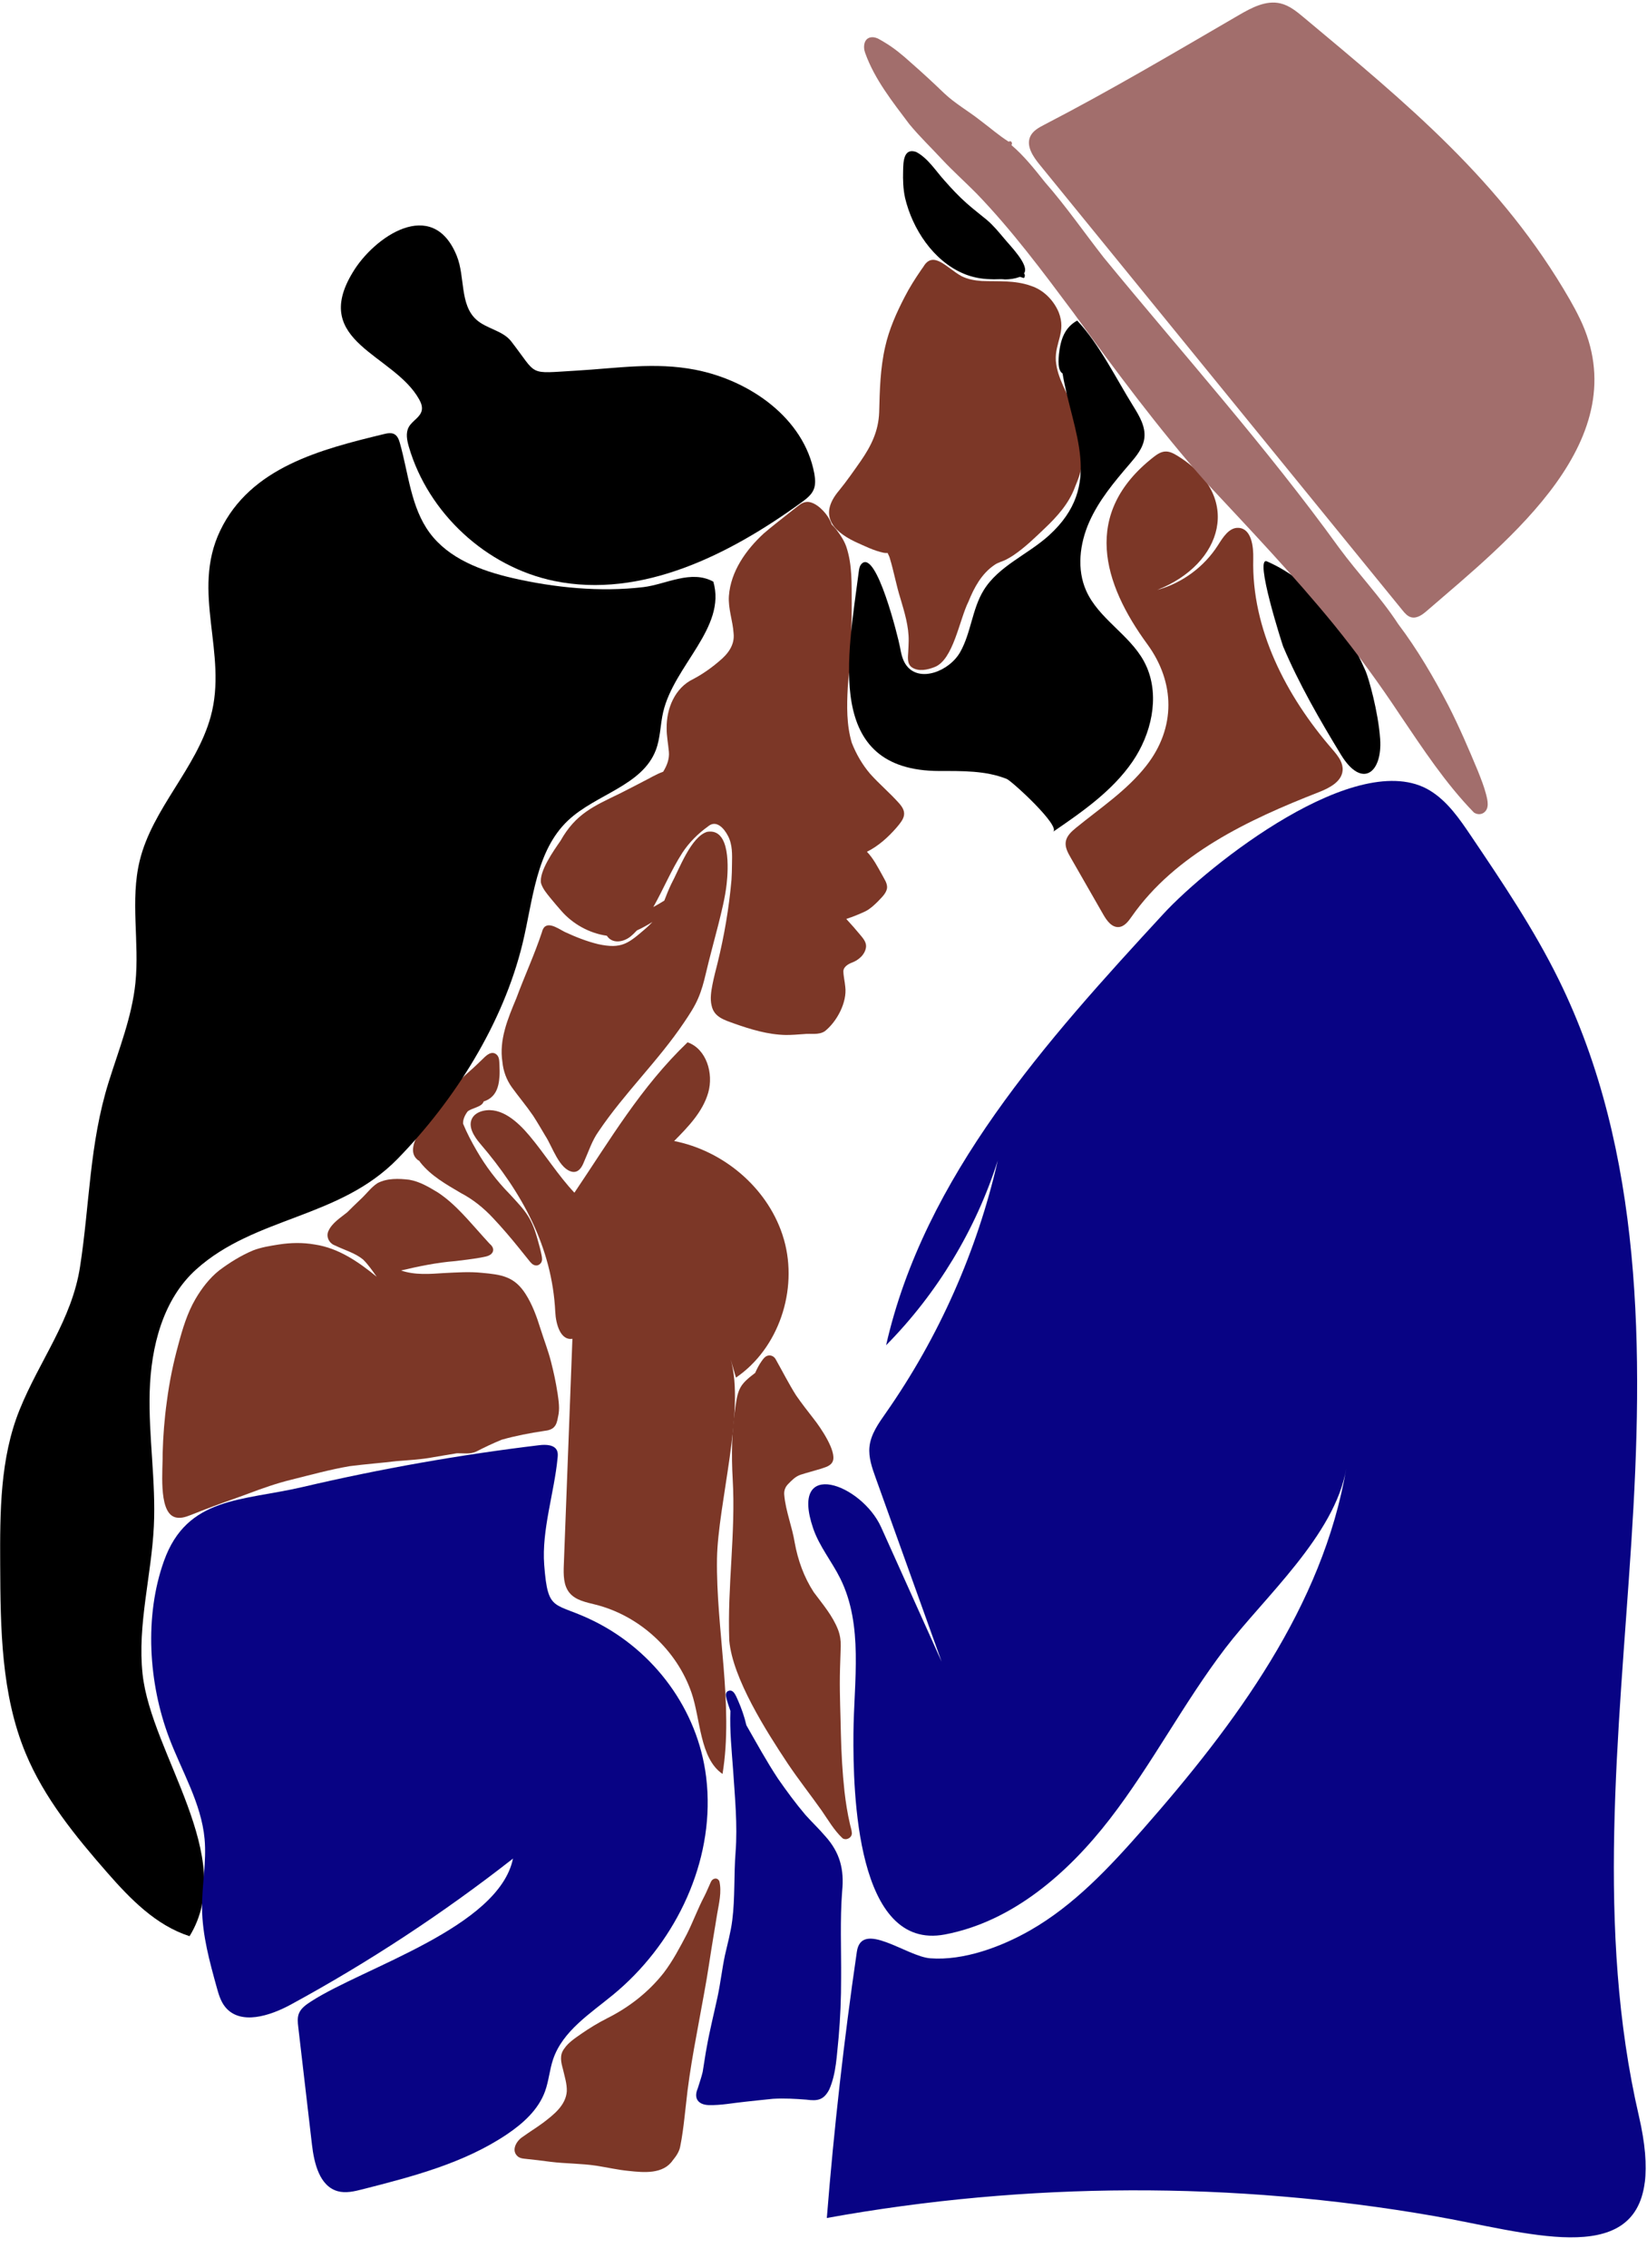 <?xml version="1.0" encoding="UTF-8" standalone="no"?><svg xmlns="http://www.w3.org/2000/svg" xmlns:xlink="http://www.w3.org/1999/xlink" data-name="Warstwa 2" fill="#000000" height="1598.2" preserveAspectRatio="xMidYMid meet" version="1" viewBox="-0.1 -1.8 1161.4 1598.2" width="1161.4" zoomAndPan="magnify"><g data-name="Векторный слой"><g><g id="change1_1"><path d="M507.18,1323.8c1.73,7.58-.3,15.54-1.58,23.07-.88,5.29-1.68,10.59-2.61,15.88-2.25,13.27-4.04,26.61-6.54,39.84-4.63,26.12-10.18,52.1-12.84,78.54-.76,6.45-1.38,12.92-2.32,19.34-.49,3.38-1.02,6.75-1.71,10.1-.67,3.73-2.86,6.91-5.22,9.77-6.84,10.04-20.48,8.68-31.11,7.55-7.69-.73-15.21-2.5-22.82-3.67-10.69-1.63-21.55-1.42-32.27-2.75-6.21-.82-12.43-1.59-18.66-2.21-1.55-.17-3.11-.5-4.38-1.48-5.04-4.19-1.18-10.97,3.29-13.86,4.81-3.47,9.89-6.56,14.66-10.1,7.27-5.59,15.8-12.13,16.51-22.02,.2-5.3-1.55-10.41-2.69-15.53-1.38-4.99-2.57-9.94,.82-14.45,3.04-4.51,7.73-7.48,12.11-10.57,5.79-4.01,11.82-7.66,18.1-10.86,15.43-7.7,29.25-18.41,39.94-31.99,6.46-8.45,11.42-17.93,16.36-27.32,4.42-8.76,7.76-18.02,12.34-26.69,1.69-3.26,3-6.67,4.56-9.99,.98-2.62,4.56-3.77,6.05-.62Z" fill="#7c3727"/></g><g id="change1_2"><path d="M600.61,1289.83c.12,3.2-3.79,5.41-6.52,3.7-5.99-5.56-10.27-13.05-14.86-19.67-7.85-11.07-16.42-21.93-23.94-33.16-14.89-22.42-38.82-59.88-41.13-86.54-1.46-37.91,4.61-75.76,2.41-113.66-.95-17.01-.74-34.15,1.93-51.01,1.82-13.06,3.32-15.89,13.92-23.92,1.27-2.87,2.69-5.7,4.53-8.25,1.11-1.57,2.36-3.35,4.31-3.88,2.32-.64,4.61,.57,5.68,2.64,4.77,8.45,9.15,17.14,14.34,25.35,3.96,5.72,8.27,11.21,12.53,16.7,4.45,5.6,16.21,22.63,13.33,29.71-1.41,3.43-5.47,4.25-8.63,5.37-4.65,1.44-9.39,2.6-14.02,4.11-3.59,1.16-6.25,3.92-8.79,6.53-2.18,2.17-3.14,4.98-2.75,8.02,1.04,11.25,5.55,22.17,7.33,33.22,2.23,12.4,6.55,24.46,13.46,35.03,6.29,8.48,13.36,16.61,17.19,26.6,1.36,3.64,1.93,7.52,1.83,11.4-.17,6.99-.52,13.96-.61,20.96-.19,13.59,.46,27.17,.71,40.75,.33,13.88,1.06,27.21,2.56,40.88,.89,7.59,2.05,15.14,3.79,22.59,.45,2.18,1.27,4.3,1.4,6.53Z" fill="#7c3727"/></g><g id="change1_3"><path d="M551.48,867.68c.47,1.4,.91,2.82,1.31,4.24,9.93,35.2-3.69,76.39-33.92,96.98-1.25-4.28-2.5-8.56-3.75-12.84,10.38,35.56-9,101.89-9.62,140.35-.79,49.23,11.84,103.57,3.9,151.74-16.03-10.81-15.5-38.62-21.82-57.05-10.35-30.16-36.6-54.34-67.51-62.18-6.7-1.7-14.16-3.01-18.56-8.34-4.34-5.25-4.29-12.73-4.04-19.54,2.02-53.17,4.05-106.33,6.07-159.5-8.38,1.41-11.67-10.35-12.08-18.83-2.2-45.88-23.66-84.49-52.91-118.6-4.42-5.16-9.01-12.33-5.57-18.19,1.59-2.72,4.62-4.32,7.69-5.01,12.71-2.85,24.24,7.61,32.61,17.58,10.99,13.08,20.22,28,31.67,40.12,25.13-37.22,46.73-74.3,79.8-105.97,13.28,4.66,18.44,21.88,14.58,35.42-3.86,13.54-14.14,24.14-24.06,34.13,34.43,6.78,65,32.33,76.2,65.48Z" fill="#7c3727"/></g><g id="change1_4"><path d="M393.01,979.43c.79,5.67,1.81,11.47,.39,17.13-1.07,6.64-3.07,9.22-9.96,9.93-9.98,1.48-19.94,3.41-29.65,6.13-6.2,2.5-12.33,5.45-18.24,8.46-4.21,1.91-8.95,1.04-13.42,1.12-5.4,.84-10.78,1.84-16.18,2.7-8.75,1.71-17.64,2.11-26.51,2.85-10.98,1.34-22.04,2.12-33.01,3.55-14.03,2.42-27.23,6.07-40.96,9.49-10.38,2.52-20.43,6.07-30.41,9.82-8.29,3.13-16.54,5.83-24.77,8.97-5.27,1.92-10.46,4.03-15.68,6.06-3.81,1.49-8.11,3.02-12.1,1.33-11.09-4.69-7.65-34.09-7.93-44.61,.34-12.28,1.27-24.54,2.98-36.71,1.78-13.69,4.45-26.8,8.09-39.98,2.96-11.11,6.29-22.26,12.12-32.23,4.43-7.53,9.88-14.64,16.73-20.11,7.38-5.52,15.32-10.45,23.82-14.04,5.82-2.25,12.03-3.21,18.16-4.18,8.42-1.32,17.02-1.46,25.43,.01,16.85,2.53,30.81,12.26,43.64,22.71-3.01-4.2-5.95-8.54-9.65-12.18-5.75-4.69-13.12-6.61-19.68-9.84-4.11-1.41-6.55-6-4.78-10.11,2.62-5.87,8.52-9.39,13.34-13.32,2.96-3,6.04-5.9,9.07-8.83,4.22-3.75,7.5-8.58,12.25-11.68,6.78-3.59,15.04-3.29,22.46-2.39,7.38,1.27,13.92,5.22,20.24,9.04,12.55,8.33,22.04,20.31,32.09,31.34,1.33,1.47,2.66,2.94,4,4.41,1.78,1.52,3.57,3.63,2.46,6.1-1.57,3.16-5.68,3.3-8.73,4-5.87,1.02-11.78,1.72-17.69,2.43-12.94,1.02-25.63,3.64-38.24,6.61,9.85,3.38,20.34,2.48,30.54,1.81,8.85-.42,17.76-1.07,26.59-.14,13.57,1.24,22.72,2.43,30.66,14.82,4.82,7.52,7.88,16.01,10.53,24.5,2.43,7.77,5.39,15.27,7.41,23.15,1.95,7.64,3.41,14.38,4.57,21.89Z" fill="#7c3727"/></g><g id="change1_5"><path d="M381.77,882.46c.36,1.96,.8,4.21-.6,5.88-.88,1.05-2.27,1.75-3.64,1.49-2.12-.26-3.44-2.04-4.69-3.59-2.32-2.87-4.62-5.75-6.94-8.62-5.84-7.24-11.88-14.31-18.26-21.08-6.59-7.09-14.17-13.22-22.77-17.71-10.16-5.99-20.87-11.97-28.36-21.3-.36-.47-.71-.96-1.05-1.45-.38-.14-.75-.35-1.11-.64-6.66-5.54-1.43-14.88,1.84-20.92,3.35-6.08,7.18-11.86,11.38-17.36,3.37-4.31,7.28-8.17,11.12-12.05,4.12-4.27,8.23-8.59,12.74-12.43,3.13-2.72,6.09-5.64,9.09-8.5,2.34-2.38,5.94-5.7,9.29-3.12,2.42,1.82,2.11,5.13,2.3,7.83,.14,2.7,.18,5.39,.02,7.69-.53,8.34-2.93,15.06-11.18,17.75-1.14,3.97-8.18,4.44-11.3,7.03-1.8,2.39-3.38,5.57-3.2,8.63,2.66,6.49,5.96,12.73,9.48,18.8,6.42,11.15,14.23,21.47,23.25,30.64,11.79,12.75,15.71,16.64,20.3,33.91,.86,3.02,1.68,6.05,2.28,9.12Z" fill="#7c3727"/></g><g id="change1_6"><path d="M634.04,564.37c5.99,6.73,3.29,10.89-1.92,16.96-5.92,6.8-12.77,13-20.89,17.05,4.5,4.65,7.47,10.51,10.62,16.11,1.51,3.03,3.93,6.01,3.56,9.58-.68,3.87-4.01,6.64-6.55,9.41-2.62,2.54-5.3,5.12-8.59,6.79-4.4,2.11-8.98,3.91-13.61,5.45,3.45,3.68,6.75,7.5,9.98,11.38,1.92,2.29,4.12,4.89,3.98,8.07-.45,5.46-5.27,9.68-10.2,11.39-2.48,1.02-5.55,2.85-5.82,5.77,.05,3.72,1.01,7.38,1.34,11.08,1.43,11.02-5.9,24.66-14.39,31.4-4.43,2.91-9.94,1.42-14.91,2.03-4.21,.3-8.42,.66-12.64,.63-12.51-.24-24.64-3.91-36.35-8.04-6.82-2.5-14.24-4.5-15.93-12.63-1.23-4.65-.3-10.34,.57-14.83,1-5.09,2.3-10.07,3.58-15.09,4.79-19.5,8.07-38.79,9.84-58.67,.23-3.62,.34-7.23,.36-10.86,.13-6.88,.45-14.05-2.91-20.3-2.64-5.11-8.16-11.5-13.96-6.55-7.07,5.08-13.34,11.28-18.12,18.58-7.87,12.2-13.36,25.68-20.49,38.24,2.62-1.44,5.21-2.94,7.75-4.52,1.5-3.89,3.02-7.76,4.82-11.52,5.69-10.57,13.91-33.44,25.39-36.96,16.7-2.8,14.91,26.35,13.75,36.8-1.12,9.79-3.52,19.18-5.89,28.68-2.95,11.53-6.12,23.01-8.84,34.59-1.36,5.81-2.91,11.6-5.29,17.09-2.61,6.16-6.34,11.72-10.07,17.24-18.11,26.95-41.97,49.62-60.11,76.55-4.74,6.55-7.13,14.34-10.41,21.64-1.38,3.49-3.6,7.57-8,7-9.45-1.57-14.34-17.98-19.21-25.32-2.86-4.79-5.64-9.62-8.68-14.29-4.72-6.9-10.14-13.29-15.04-20.06-3.69-5.2-5.96-11.29-6.56-17.64-2.54-15.73,3.87-30.79,9.8-45,5.75-15.56,12.76-30.65,17.99-46.4,2.2-9.48,10.81-3.09,16.1-.36,7.61,3.52,15.48,6.67,23.64,8.64,16.64,3.61,21.29-.58,33.29-10.87,1.75-1.49,3.4-3.09,4.96-4.77-3.52,2.16-7.17,4.25-10.95,5.95-1.48,1.61-3.06,3.13-4.77,4.5-5.16,3.98-12.75,4.95-16.43-.74-.06,0-.12-.02-.18-.03-12.29-1.77-24.09-8.36-32.14-17.74-2.5-2.83-4.94-5.72-7.34-8.63-2.62-3.26-5.49-6.53-6.75-10.59-1.57-8.26,8.98-23.05,13.73-29.91,10.76-19.11,23.35-24.36,42.04-33.42,5.33-2.64,10.58-5.45,15.88-8.16,4.82-2.37,9.39-5.31,14.47-7.08,2.64-4.29,4.52-9.07,4.03-14.11-.49-5.54-1.63-11.02-1.57-16.59-.2-13.76,5.76-28.4,18.71-34.59,6.67-3.53,12.84-7.87,18.55-12.8,6.01-4.96,10.89-11.32,9.93-19.55-.57-8.81-3.91-17.29-3.3-26.2,1.28-17.36,12.05-32.51,24.5-44,5.51-4.75,11.3-9.17,16.98-13.71,2.64-2.07,5.25-4.17,7.92-6.2,1.84-1.46,4.07-2.49,6.45-2.38,5.76,.39,12.18,7.09,14.84,11.9,.73,1.3,1.32,2.68,1.85,4.07,1.16,1.13,2.25,2.32,3.26,3.59,2.79,3.68,5.41,7.55,6.96,11.93,4.37,12.92,3.73,26.6,3.85,39.99,.07,13.36-.52,26.72-.97,40.06-.42,6.22-1.47,13.23-1.82,19.25-.68,13-.92,26.39,2.85,38.98,3.06,7.84,7.36,15.27,12.81,21.69,6.54,7.36,14.16,13.68,20.68,21.05Z" fill="#7c3727"/></g><g id="change1_7"><path d="M756.99,287.22c4.18,11.7,6.3,24.27,5.92,36.7-.36,6.16-2.7,11.97-5.03,17.61-4.25,11.52-12.57,20.73-21.37,29.05-7.03,6.71-14.05,13.56-22.14,18.99-1.53,1.02-3.11,1.95-4.74,2.8-2.8,1.5-6,2.08-8.59,3.99-8.96,6.11-14.24,15.84-18.18,25.68-6.41,12.63-10.67,41.14-23.94,46.19-4.98,1.98-11.42,3.4-16.14,.12-3.37-2.55-2.62-7.06-2.44-10.76,.14-2.6,.27-5.2,.32-7.8,.14-10.16-2.89-20-5.74-29.66-3.01-9.43-4.68-19.24-7.58-28.69-.25-1.11-1.01-2.37-1.55-3.62-.86,.08-1.76,.04-2.69-.11-7.07-1.47-13.62-4.84-20.19-7.76-17.18-8.21-25.23-19.76-11.28-36.18,5.27-6.46,10.35-13.75,15.09-20.52,7.46-10.74,12.67-21.25,13.14-34.55,.4-15.59,.75-31.02,4.25-46.21,2.74-12.25,7.92-23.84,13.68-34.95,3.4-6.67,7.43-12.97,11.66-19.14,.43-.53,.95-1.34,1.53-2.16,7.01-11.98,16.57,.85,26.9,6.52,4.4,2.22,9.32,3.09,14.2,3.44,11.59,.4,23.52-.63,34.64,3.37,8.95,2.82,16.21,10.18,19.78,18.76,5.38,13.9-2.82,21.16-2.07,33.98,.93,12.57,8.72,23.24,12.55,34.92Z" fill="#7c3727"/></g><g id="change1_8"><path d="M945.2,534.24c1.03,2.1,1.63,4.31,1.47,6.67-.54,8.09-9.38,12.58-16.93,15.53-49.88,19.47-101.08,43.7-131.79,87.56-2.34,3.34-5.11,7.13-9.18,7.42-4.92,.35-8.41-4.51-10.86-8.79-7.71-13.44-15.41-26.88-23.12-40.32-1.94-3.38-3.94-7.09-3.37-10.94,.61-4.18,4.06-7.28,7.33-9.95,17.1-13.91,35.84-26.31,49.45-43.65,21-26.75,20.37-58.84,.73-85.67-31.18-42.59-46.55-92.04,4.41-131.84,2.44-1.91,5.17-3.76,8.27-3.91,3.04-.15,5.9,1.37,8.5,2.96,.02,0,.03,.02,.05,.03,46.5,28.62,32,76.51-14.23,94.53,17.52-4.75,33.12-16.23,42.86-31.54,3.59-5.64,7.93-12.66,14.6-12.18,8.91,.63,10.49,12.87,10.26,21.81-1.26,49.46,23.17,96.57,55.56,133.98,2.21,2.55,4.54,5.3,6.01,8.3Z" fill="#7c3727"/></g><g id="change2_1"><path d="M478.47,405.99c8.32-1.78,16.62-2.23,24.44,2.06,9.44,32.35-27.74,59.08-35.37,91.91-2.06,8.88-1.92,18.28-5.18,26.79-9.59,25.1-42.25,31.08-61.82,49.49-22.85,21.5-24.76,56.28-32.16,86.78-13.66,56.33-47.93,110.57-88.09,151.71-41.21,42.22-100.47,40.56-142.03,77.91-23.51,21.13-31.9,54.58-32.8,86.17s4.44,63.16,2.93,94.72c-1.67,34.87-11.69,69.49-7.96,104.2,6.06,56.4,67.38,129.09,33.14,184.75-23.68-7.58-41.77-26.2-57.99-44.72-22.53-25.73-44.57-52.7-57.66-84.3C.7,1191.93,.24,1145.63,.03,1100.66c-.17-36.94-.14-74.98,13.73-109.21,14.15-34.92,36.77-63.1,42.59-100.7,6.86-44.28,6.54-86.58,20.21-130.22,7.21-23.02,16.37-45.73,18.83-69.73,2.94-28.68-3.81-58.2,3.04-86.2,8.99-36.76,39.94-64.91,50.02-101.39,12.34-44.64-14.07-87.7,6.7-131.07,21.48-44.86,71.4-57.38,115.38-68.05,2.51-.61,5.31-1.18,7.56,.1,2.22,1.27,3.16,3.95,3.85,6.42,6.04,21.46,7.68,45.09,20.94,63.02,13.46,18.2,36.27,26.76,58.32,31.84,29.71,6.84,61.91,10.03,92.31,6.44,8.04-.95,16.51-4.12,24.96-5.92Z"/></g><g id="change2_2"><path d="M574.19,332.34c.63,3.63,.89,7.45-.53,10.83-1.61,3.83-5.1,6.49-8.47,8.94-50.88,36.96-112.92,68.14-174.51,55.44-47.8-9.86-88.77-47.64-102.46-94.49-1.34-4.59-2.38-9.77-.07-13.96,2.46-4.45,8.28-6.9,9.19-11.9,.47-2.55-.52-5.14-1.77-7.41-17.65-32.15-77.04-40.36-46.89-89.73,14.61-24.54,56.17-53.93,73.32-11.55,5.98,14.79,1.94,34.24,13.79,44.93,7.23,6.52,18.63,7.61,24.6,15.31,19.08,24.62,11.16,22.62,45.95,20.61,28.48-1.64,55.38-6.17,83.9-.61,38.62,7.53,76.61,34.25,83.83,72.93,.04,.22,.08,.45,.12,.67Z"/></g><g id="change2_3"><path d="M808.69,468.58c8.98,21.16,3,47.02-10.17,66.23-14.18,20.68-35.35,35.33-56.04,49.5,5.71-3.91-29.1-35.83-32.73-37.28-14.9-5.92-31.42-5.56-47.45-5.57-81.53-.09-64.44-81.1-56.84-140.41,.25-1.95,.58-4.05,1.92-5.48,10.42-11.11,26.01,52.43,27.1,58.35,.84,4.56,1.75,9.3,4.49,13.04,9.17,12.54,30.38,4.22,38.03-9.31,7.65-13.52,8.37-30.2,16.48-43.45,10.57-17.28,31.23-25.2,46.21-38.83,39-35.49,16.47-72.41,9.47-114.05-3.57-2.02-2.88-10.24-2.51-13.61,1.14-10.47,4.01-18.69,12.83-23.63,15.74,16.79,27.26,40.58,39.71,60.57,4.21,6.76,8.59,14.21,7.67,22.13-.82,7.05-5.67,12.87-10.3,18.25-10.89,12.67-21.8,25.68-28.57,40.97-6.76,15.28-8.95,33.38-2.08,48.62,8.77,19.47,30.13,30.55,40.48,49.23,.86,1.55,1.63,3.14,2.31,4.75Z"/></g><g id="change2_4"><path d="M722.04,190.8c.5,.73,.75,1.6,.35,2.39,.13,.64-.67,1.1-1.18,.75-.81-.27-1.73-.75-2.59-.53-3.18,1.22-6.68,1.65-10.07,1.68-3.42-.44-6.88,.12-10.36-.15-6.47-.17-12.89-1.4-18.86-3.95-21.29-8.98-36.03-31.46-41.22-53.36-1.36-6.27-1.56-12.72-1.37-19.12,.14-6.14,.25-16.42,9.31-13.19,8.44,4.56,13.75,13.41,19.98,20.22,4.93,5.63,10.04,11.05,15.64,16.01,4.57,4.01,9.39,7.73,14.09,11.59,4.65,3.9,8.45,8.63,12.36,13.24,3.69,4.59,18.04,18.8,13.91,24.41Z"/></g><g id="change2_5"><path d="M973.13,518.81s0,.06,0,.09c1.65,23.85-12.78,35.45-27.65,11.06-14.88-24.41-29.58-49.86-40.76-76.23-.41-.97-20.74-64.03-11.36-59.94,32.79,14.3,55.67,45.46,69.58,77.41,1.99,4.57,8.83,28.27,10.18,47.62Z"/></g><g id="change3_1"><path d="M1159.73,1535.87c-7.58,60.52-83.98,35.04-148.58,23.8-141.35-24.6-287.03-24.13-428.21,1.38,5.01-62.74,12.07-125.32,21.17-187.6,3.31-22.65,35.14,3.35,51.75,4.62,23.62,1.8,50.14-8.11,70.32-19.61,31.17-17.77,56.1-44.53,79.8-71.48,65.05-73.99,126.73-156.94,143.25-254.07-7.91,47.03-58.01,90.91-85.34,126.73-29.36,38.49-51.75,81.93-81.35,120.24-29.6,38.3-68.79,72.4-116.35,81.4-62.43,11.82-64.82-99.69-64.48-141.56,.3-36.97,7.16-76.18-9.29-109.3-5.96-11.99-14.77-22.59-19.1-35.26-17.13-50.21,34.12-31.5,47.94-.8,14.21,31.57,28.43,63.15,42.64,94.72-15.53-43.24-31.05-86.49-46.58-129.73-2.51-6.98-5.05-14.25-4.31-21.63,.89-8.92,6.41-16.58,11.55-23.92,37.42-53.46,64.39-114.22,78.92-177.84-15.52,48.76-42.75,93.75-78.74,130.13,26.99-118.91,112.83-214.32,195.53-303.93,31.91-34.58,137.21-117.99,188.03-86.87,12.32,7.55,20.78,19.89,28.87,31.87,22.17,32.84,44.41,65.81,61.91,101.36,59.64,121.17,59.88,262.35,51.13,397.12-8.76,134.77-25.09,271.92,5.35,403.49,4.5,19.46,5.69,34.78,4.19,46.74Z" fill="#080384"/></g><g id="change3_2"><path d="M581.84,1292.01c10.38,11.54,13.41,23.38,11.92,38.63-1.58,20.44-.58,40.95-.74,61.41,.03,13.92-.54,27.83-1.75,41.69-1.36,12.36-1.56,25.34-6.65,36.86-3.91,7.38-8.18,8.12-16.05,7.07-7.86-.61-15.75-1.08-23.63-.6-6.53,.59-13.03,1.43-19.55,2.07-8.55,.86-17.07,2.58-25.7,2.37-7.42-.27-10.84-4.68-7.77-11.75,1.16-3.93,2.61-7.77,3.51-11.78,1.03-5.91,1.76-11.86,2.91-17.74,2.11-11.77,5.1-23.56,7.59-35.2,2.05-9.67,3.14-19.5,5.18-29.17,1.85-8.18,4.12-16.28,5.16-24.63,2.03-15.9,1.06-32,2.33-47.96,1.47-19.1-.5-39.02-1.74-57.88-1.04-14.27-2.44-27.55-1.91-41.64-1.18-3.39-2.4-6.79-3.1-10.32-.32-1.36,.04-2.91,1.33-3.64,4.06-1.93,5.79,3.77,7.13,6.55,2.48,5.65,4.53,11.49,5.91,17.51,7.25,12.64,14.25,25.48,22.3,37.64,6.11,8.78,12.46,17.42,19.39,25.57,4.54,5.08,9.52,9.75,13.92,14.94Z" fill="#080384"/></g><g id="change3_3"><path d="M498.77,1261.23c2.6,53.98-24.49,107.88-66.42,142.42-16.25,13.39-35.64,25.6-42.41,45.53-2.51,7.39-3.05,15.36-5.73,22.7-4.71,12.92-15.55,22.64-26.97,30.3-30.3,20.32-66.43,29.67-101.78,38.67-5.72,1.46-11.76,2.91-17.44,1.32-12.81-3.6-16.6-19.61-18.14-32.83-3.22-27.64-6.45-55.27-9.67-82.91-.36-3.13-.71-6.4,.41-9.34,1.48-3.88,5.17-6.39,8.67-8.65,37.05-23.99,132.35-52.14,142.35-100.65-49.27,38.57-101.75,73.03-156.72,102.91-14.75,8.01-35.56,14.7-46.18,1.7-3.24-3.97-4.69-9.06-6.06-14-5.02-18.13-10.07-36.51-10.3-55.32-.2-16.4,3.27-32.8,1.78-49.13-2.31-25.2-16.1-47.66-25.04-71.34-14.47-38.3-17.56-85.55-3.58-124.57,16.31-45.53,55.33-42.13,97.7-52.04,55.08-12.89,110.87-22.75,167.03-29.49,4.74-.57,10.87-.33,12.55,4.14,.58,1.54,.43,3.25,.27,4.9-2.33,24.3-11.3,50.86-9.44,75.26,2.64,34.5,6.83,25.57,35.45,39.83,42.22,21.05,72.75,62.15,78.7,109.32,.47,3.75,.8,7.5,.98,11.26Z" fill="#080384"/></g><g id="change4_1"><path d="M1047.87,558.1c1.09,4.24,2.5,10.09-1.91,12.92-2.04,1.3-4.83,1.06-6.75-.34-19.98-20.51-35.87-44.76-51.89-68.42-14.56-22.01-30.1-43.29-46.62-63.72-28.55-34.93-59.71-67.6-90.47-100.58-33.59-37.99-63.84-78.82-93.67-119.79-21.52-28.81-43.06-57.74-68.07-83.66-7.99-8.07-16.47-15.62-24.24-23.92-7.72-8.34-15.96-16.2-23.18-24.98-11.75-15.65-24.36-31.38-31.04-49.99-1.71-4.39-1.04-11.05,4.92-11.21,3.28-.05,6.01,2.11,8.73,3.64,6.7,3.97,12.7,8.98,18.46,14.2,8.06,7.04,15.92,14.3,23.62,21.71,7.72,7.3,17.06,12.5,25.36,19.07,6.82,5.07,12.98,10.54,20.06,15,1.79-1.09,2.88,.86,1.95,2.42,8.97,7.62,16.27,16.9,23.58,26.06,15,17.1,27.78,35.62,41.53,53.19,55.68,67.77,114.43,133.22,165.84,204.36,13.45,18.32,29.31,34.75,41.75,53.81,13.61,18,24.98,37.49,35.41,57.46,7.66,14.99,14.31,30.5,20.78,46.04,2.18,5.48,4.39,11,5.86,16.73Z" fill="#a26e6c"/></g><g id="change4_2"><path d="M1113.91,222.59c41.06,84.92-49.79,155.87-107.85,206.03-3.14,2.72-7.04,5.59-11.06,4.52-2.61-.69-4.48-2.9-6.19-4.99-85.32-104.71-170.64-209.42-255.96-314.13-4.6-5.64-9.47-13.01-6.46-19.63,1.81-3.98,5.96-6.26,9.84-8.27,46.68-24.13,91.75-50.84,137.19-77.24,9.01-5.24,19.18-10.67,29.33-8.31,6.29,1.46,11.49,5.72,16.45,9.86,72.53,60.55,139.54,115.34,187.64,198.87,2.6,4.52,4.96,8.94,7.06,13.3Z" fill="#a26e6c"/></g></g></g></svg>